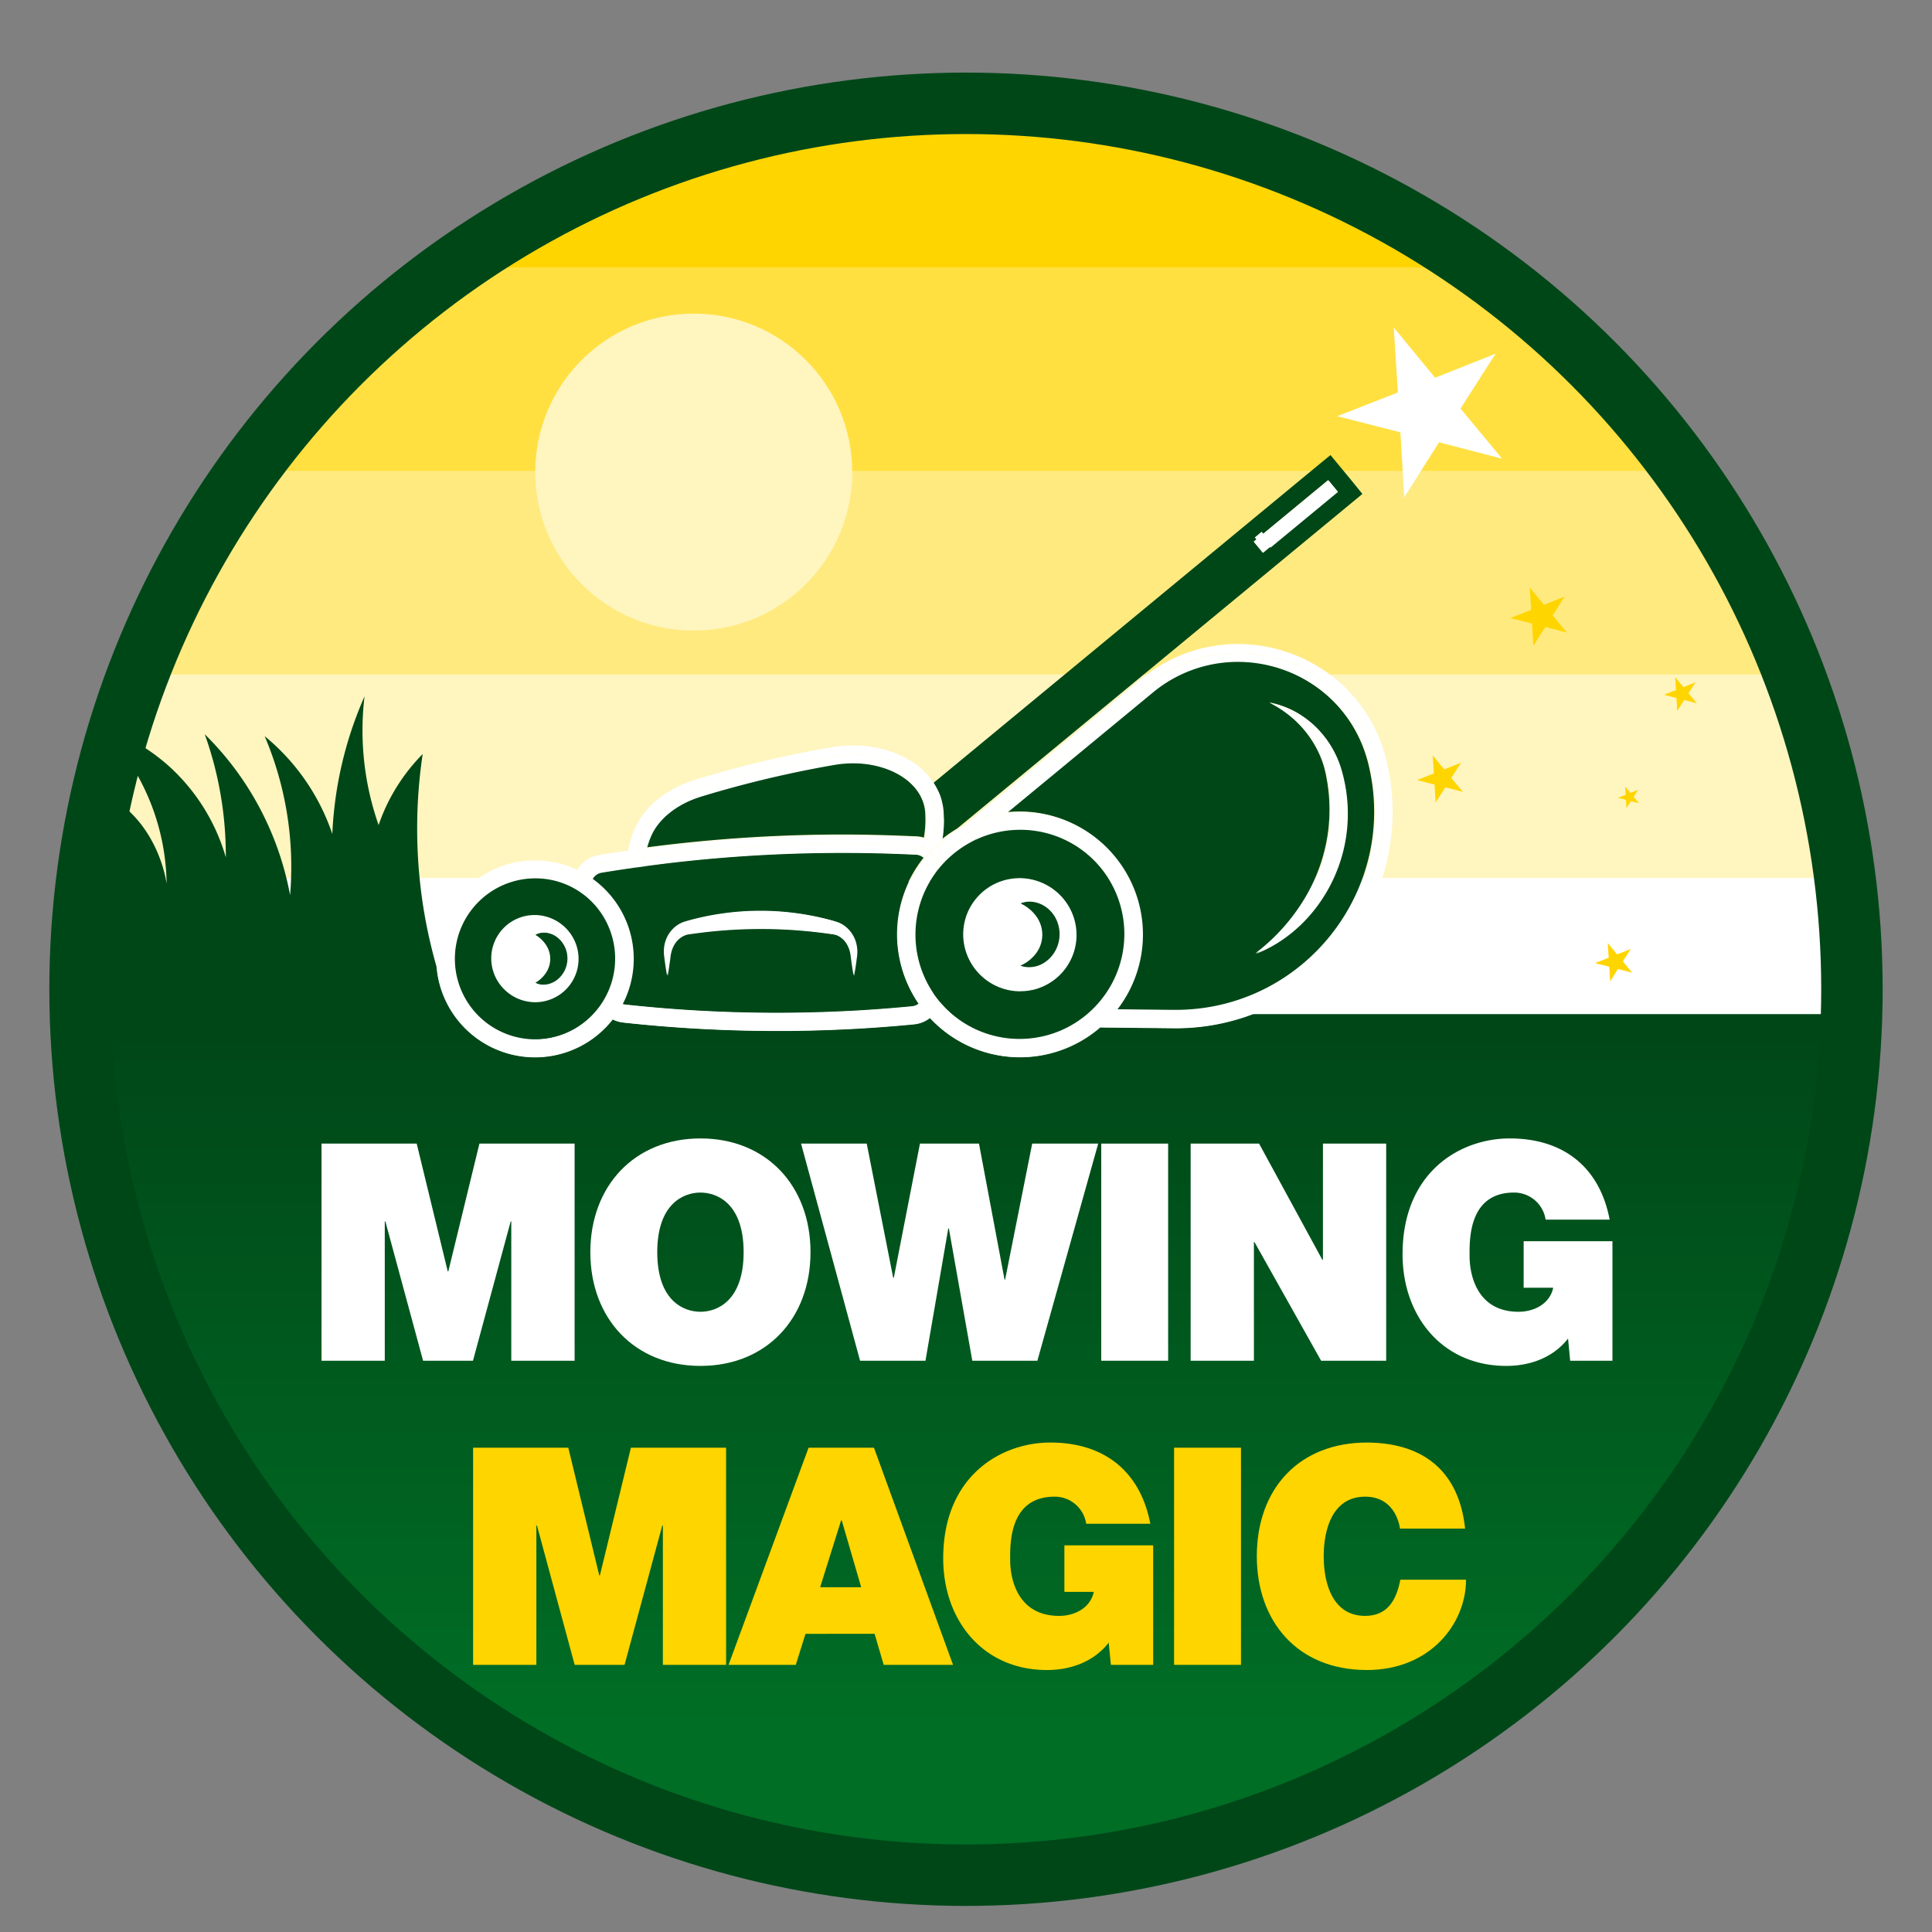 <svg xmlns="http://www.w3.org/2000/svg" xmlns:xlink="http://www.w3.org/1999/xlink" viewBox="0 0 1080 1080"><rect x="0" y="0" width="1080" height="1080" fill="#808080" stroke="none"/><defs><style>.cls-1{fill:#004718;}.cls-11,.cls-2{fill:none;}.cls-2{stroke:#004718;stroke-miterlimit:10;stroke-width:2px;}.cls-3{clip-path:url(#clip-path);}.cls-4{clip-path:url(#clip-path-2);}.cls-5{fill:#fff;}.cls-6{fill:#fff5bf;}.cls-7{fill:#ffea80;}.cls-8{fill:#ffe040;}.cls-9{fill:#ffd500;}.cls-10{fill:url(#linear-gradient);}</style><clipPath id="clip-path"><circle class="cls-1" cx="540" cy="553" r="512.42"/></clipPath><clipPath id="clip-path-2"><circle class="cls-2" cx="540" cy="553" r="479.07"/></clipPath><linearGradient id="linear-gradient" x1="544.8" y1="577.28" x2="544.8" y2="964.73" gradientUnits="userSpaceOnUse"><stop offset="0" stop-color="#004718"/><stop offset="1" stop-color="#006e25"/></linearGradient></defs><g id="Layer_1" data-name="Layer 1"><circle class="cls-1" cx="540" cy="553" r="512.42"/><g class="cls-3"><g class="cls-4"><rect class="cls-5" x="-124.33" y="471.87" width="1328.65" height="132.73"/><rect class="cls-6" x="-124.33" y="364.05" width="1328.65" height="126.77"/><rect class="cls-7" x="-124.33" y="256.22" width="1328.65" height="120.81"/><rect class="cls-8" x="-124.33" y="148.4" width="1328.65" height="114.86"/><rect class="cls-9" x="-124.33" y="40.58" width="1328.65" height="108.9"/><path class="cls-10" d="M1123.68,566.89V1075H-34.09V490.68l90.91,39.09a88.83,88.83,0,0,0-1.46-55.58A88,88,0,0,0,28.58,436.6a64.67,64.67,0,0,1,32.63,8.63c26.07,15.25,31.2,44.07,31.93,48.58a127,127,0,0,0-17.07-61.76,123.39,123.39,0,0,0-20.53-26.11A108.32,108.32,0,0,1,95,428.79a109.67,109.67,0,0,1,31.24,50.49,202.11,202.11,0,0,0-7.11-54c-1.43-5.23-3-10.18-4.7-14.86A169.09,169.09,0,0,1,140,442.59a170.37,170.37,0,0,1,22.16,57.76,186.77,186.77,0,0,0-1.82-46.14,186.24,186.24,0,0,0-12.4-42.7,120.76,120.76,0,0,1,37.83,54.69,213,213,0,0,1,18-76.9,159.72,159.72,0,0,0,7.88,71.92,103.77,103.77,0,0,1,6.47-15,104.94,104.94,0,0,1,18.16-24.7,282.64,282.64,0,0,0-.72,78.1A279.63,279.63,0,0,0,244,540.29a55,55,0,0,0,98.23,29.42,16.69,16.69,0,0,0,5.87,1.78,791.07,791.07,0,0,0,86,4.7c4.27,0,8.61,0,12.88-.1,21.22-.34,42.67-1.55,63.76-3.6a17.07,17.07,0,0,0,8.9-3.6,68.42,68.42,0,0,0,95.09,5.34l41.1.44h1.34A121,121,0,0,0,700,566.89Z"/><path class="cls-1" d="M755.27,268.32l-5.15-6.23-6.37-7.71L736,260.74l-41.58,34.34L521.79,437.66a35.29,35.29,0,0,1,2.45,4.46,34.57,34.57,0,0,1,1.8,5,32.66,32.66,0,0,1,1.12,6.54l0,.54q.06,1.19.09,2.37c.06,2.21,0,4.42-.16,6.62-.14,2-.38,4-.7,6a70.79,70.79,0,0,1,8.62-6l169.58-140,7.71-6.37,41.58-34.33,7.71-6.37Zm-41.58,34.34L706,309l-5.14-6.23,3.85-3.18,3.86-3.19,33.87-28,5.15,6.23Z"/><polygon class="cls-5" points="747.56 274.69 713.69 302.66 705.97 309.02 700.83 302.79 704.68 299.61 708.54 296.42 742.41 268.46 747.56 274.69"/><path class="cls-1" d="M764.92,427.12c-8.77-35.87-40.5-57.42-73.35-57.42A74.33,74.33,0,0,0,643.91,387l-81.1,67a69.64,69.64,0,0,1,7.11-.37A68.55,68.55,0,0,1,624.1,564.18l31.8.34h1.23C729,564.52,782.05,497.13,764.92,427.12Zm-12.29,36.33a86.53,86.53,0,0,1-16.19,42.13c-8.85,12.2-21,22-34.63,27.27a109.16,109.16,0,0,0,28.07-31.59,96.86,96.86,0,0,0,12.81-38.83c.15-1.7.27-3.4.4-5.11l.1-5.13c-.06-1.71-.05-3.42-.16-5.13s-.24-3.42-.45-5.13l-.32-2.55c-.11-.85-.21-1.71-.39-2.55l-.46-2.54-.22-1.28-.28-1.22a53.1,53.1,0,0,0-3.09-9.54,59.76,59.76,0,0,0-28.3-29.61,49.62,49.62,0,0,1,20.29,8.94,51.25,51.25,0,0,1,8.4,7.74,52.22,52.22,0,0,1,6.64,9.46,53.13,53.13,0,0,1,4.55,10.73A90.17,90.17,0,0,1,752,440.65,87.46,87.46,0,0,1,752.63,463.45Z"/><path class="cls-1" d="M470.74,466.49h0c9.12,0,18.33.17,27.51.47l6.69.24c2.24.09,4.48.18,6.72.29l.6,0a13.86,13.86,0,0,1,1.58.16,16,16,0,0,1,2.6.57c.18-1,.33-2,.46-3.1a58.52,58.52,0,0,0,.31-10.36c0-.12,0-.24,0-.36v-.1a22.89,22.89,0,0,0-1.06-5.5,23.93,23.93,0,0,0-2.12-4.74c-6.23-10.71-20.79-17.67-37.54-17.67a61.66,61.66,0,0,0-10.63.92q-7.15,1.25-14.59,2.71A611.88,611.88,0,0,0,391.66,445c-13.31,4.06-23.82,12.25-28.1,22.16a46.89,46.89,0,0,0-2.28,6.56c4.16-.55,8.32-1.08,12.45-1.56A839.55,839.55,0,0,1,470.74,466.49Z"/><path class="cls-1" d="M507.82,493.05c.87-1.85,1.83-3.64,2.85-5.4.71-1.21,1.45-2.41,2.24-3.58q1.59-2.37,3.38-4.6l0,0a5.82,5.82,0,0,0-.45-.4,6.67,6.67,0,0,0-1.84-1,6.79,6.79,0,0,0-2.18-.48c-1.65-.08-3.33-.14-5-.21-11.64-.51-23.64-.8-36-.8h0a827.42,827.42,0,0,0-95.84,5.57c-5.08.6-10.08,1.24-15,1.92-1.67.22-3.35.44-5,.68s-3.33.49-5,.73c-4.7.7-9.36,1.42-13.94,2.18a6.87,6.87,0,0,0-5,3.51,54.9,54.9,0,0,1,16.7,70,7.43,7.43,0,0,0,1.5.34,778,778,0,0,0,84.9,4.64q6.29,0,12.72-.11c22.41-.35,43.46-1.65,63-3.55a7,7,0,0,0,3.62-1.45,68.47,68.47,0,0,1-5.53-67.88Zm-29,40.74-.29,2.29c-.39,3-.85,6.09-1.39,9.14-.55-3.05-1-6.09-1.4-9.14l-.29-2.29a19.21,19.21,0,0,0-.42-2,15.49,15.49,0,0,0-1.49-3.71,12.44,12.44,0,0,0-5.22-5.11,5.41,5.41,0,0,0-.78-.34,6.07,6.07,0,0,0-.79-.26,5.51,5.51,0,0,0-.8-.2l-.4-.07-.47-.07-4.45-.61a271.78,271.78,0,0,0-71.25,0l-4.46.61a10.17,10.17,0,0,0-3.24,1,12.38,12.38,0,0,0-5.22,5.11,15.93,15.93,0,0,0-1.5,3.71,19.21,19.21,0,0,0-.42,2l-.29,2.29c-.39,3-.85,6.09-1.39,9.14-.53-3.05-1-6.09-1.38-9.14l-.29-2.29a19.39,19.39,0,0,1-.09-2.53,18.72,18.72,0,0,1,.85-5.1,17.21,17.21,0,0,1,6.25-8.76,15.74,15.74,0,0,1,5.19-2.48c1.49-.43,3-.86,4.5-1.23a151.08,151.08,0,0,1,74.23,0c1.52.37,3,.81,4.51,1.24.17,0,.4.12.64.2l.71.23a12.36,12.36,0,0,1,1.35.56,11.28,11.28,0,0,1,1.29.68,10,10,0,0,1,1.2.8,17.18,17.18,0,0,1,6.25,8.78,19.51,19.51,0,0,1,.85,5.1A21.32,21.32,0,0,1,478.81,533.79Z"/><path class="cls-1" d="M326.66,500.33a45.49,45.49,0,0,0-6.49-4.28,45.31,45.31,0,1,0,6.49,4.28Zm-27.83,59.6a24.21,24.21,0,1,1,24.2-24.2A24.2,24.2,0,0,1,298.83,559.93Z"/><path class="cls-1" d="M317.2,535.73A15.06,15.06,0,0,1,311.06,548c-3.7,2.69-8.7,3.3-12.23,1.14a17.61,17.61,0,0,0,6.67-6.7,14,14,0,0,0,0-13.36,17.63,17.63,0,0,0-6.68-6.69c3.53-2.14,8.52-1.53,12.22,1.15A15.1,15.1,0,0,1,317.2,535.73Z"/><path class="cls-1" d="M569.92,463.57a58.51,58.51,0,0,0-41.82,17.57,59.54,59.54,0,0,0-4.93,5.71c-.24.31-.47.63-.7.95-1,1.41-2,2.86-2.88,4.36A58.6,58.6,0,0,0,521,554.45a59.76,59.76,0,0,0,4.36,5.77,58.6,58.6,0,0,0,72.1,13.68A58.49,58.49,0,0,0,610.9,564a58.59,58.59,0,0,0-41-100.47Zm11.7,88a31.05,31.05,0,0,1-11.11,2.25h-.6a31.53,31.53,0,0,1-30.8-38,30.75,30.75,0,0,1,4.32-10.47,31.48,31.48,0,1,1,38.19,46.25Z"/><path class="cls-1" d="M592.31,522.17a19.43,19.43,0,0,1-1.94,8.48,18.44,18.44,0,0,1-5.37,6.6,15.72,15.72,0,0,1-12.61,3.15,11.85,11.85,0,0,1-2.48-.83c.44-.21.86-.42,1.27-.64a21.56,21.56,0,0,0,8.26-7.24,17.27,17.27,0,0,0,0-19.05,22.06,22.06,0,0,0-9.54-7.86c4.59-2.15,10.63-1.11,15.08,2.32a18.44,18.44,0,0,1,5.37,6.6A19.37,19.37,0,0,1,592.31,522.17Z"/></g><circle class="cls-2" cx="540" cy="553" r="479.07"/><polygon class="cls-9" points="874.69 333.47 867.96 344.01 875.94 353.64 863.84 350.49 857.15 361.06 856.4 348.57 844.28 345.48 855.93 340.91 855.13 328.43 863.07 338.09 874.69 333.47"/><polygon class="cls-9" points="947.79 381.43 943.88 387.54 948.51 393.13 941.49 391.3 937.61 397.44 937.17 390.19 930.14 388.39 936.9 385.74 936.43 378.5 941.04 384.11 947.79 381.43"/><polygon class="cls-9" points="816.73 426.35 811.28 434.87 817.74 442.66 807.95 440.11 802.53 448.66 801.93 438.56 792.13 436.06 801.55 432.36 800.9 422.26 807.32 430.08 816.73 426.35"/><polygon class="cls-9" points="911.62 530.47 907.19 537.41 912.45 543.75 904.47 541.67 900.07 548.64 899.58 540.41 891.59 538.37 899.26 535.37 898.74 527.14 903.97 533.51 911.62 530.47"/><polygon class="cls-9" points="915.74 441.52 913.24 445.44 916.21 449.02 911.7 447.85 909.21 451.78 908.93 447.14 904.42 445.99 908.76 444.29 908.46 439.64 911.41 443.24 915.74 441.52"/><circle class="cls-6" cx="387.81" cy="263.9" r="88.6"/></g></g><g id="Layer_2" data-name="Layer 2"><polygon class="cls-5" points="836.04 197.72 816.44 228.39 839.68 256.4 804.45 247.24 784.99 278 782.82 241.67 747.56 232.66 781.44 219.37 779.11 183.05 802.22 211.16 836.04 197.72"/><path class="cls-5" d="M179.73,639.28h53.21l17.34,71.4h.34L268,639.28h53.21V760.66H285.81V682.8h-.34l-21.08,77.86H236.51L215.43,682.8h-.34v77.86H179.73Z"/><path class="cls-5" d="M391.55,636.39c36.89,0,61.53,26.52,61.53,63.58s-24.64,63.58-61.53,63.58S330,737,330,700,354.66,636.39,391.55,636.39Zm0,96.9c9.52,0,24.14-6.29,24.14-33.32s-14.62-33.32-24.14-33.32-24.14,6.29-24.14,33.32S382,733.29,391.55,733.29Z"/><path class="cls-5" d="M579.9,760.66H543.52l-13.09-73.95h-.34l-12.75,73.95H480.79l-33-121.38h36.72l14.79,75h.34l14.62-75h33l14.28,76h.34l15.13-76H613.9Z"/><path class="cls-5" d="M615.6,639.28H653V760.66H615.6Z"/><path class="cls-5" d="M665.58,639.28h38.25l35.36,64.94h.34V639.28h35.36V760.66H738.51l-37.23-66.3h-.34v66.3H665.58Z"/><path class="cls-5" d="M876.55,748.25c-8.33,10.71-21.25,15.3-34.51,15.3-35.87,0-58-27.88-58-62.39,0-46.24,32.47-64.77,59.84-64.77,30.94,0,50.49,16.83,55.93,45.39H864a17.76,17.76,0,0,0-17.68-15.13c-25.67,0-24.82,27-24.82,35.36,0,11.39,4.59,31.28,27.37,31.28,8.67,0,17.51-4.42,19.38-13.43H851.73v-26h49.64v66.81H877.74Z"/><path class="cls-9" d="M264.47,809.28h53.21L335,880.68h.34l17.34-71.4h53.21V930.66H370.55V852.8h-.34l-21.08,77.86H321.25L300.17,852.8h-.34v77.86H264.47Z"/><path class="cls-9" d="M452,809.28h36.55l44.2,121.38H494l-5.1-17.34H450.28l-5.44,17.34H407.27Zm29.41,78-10.88-37.4h-.34l-11.73,37.4Z"/><path class="cls-9" d="M619.77,918.25c-8.33,10.71-21.25,15.3-34.51,15.3-35.87,0-58-27.88-58-62.39,0-46.24,32.47-64.77,59.84-64.77,30.94,0,50.49,16.83,55.93,45.39H607.19a17.76,17.76,0,0,0-17.68-15.13c-25.67,0-24.82,27-24.82,35.36,0,11.39,4.59,31.28,27.37,31.28,8.67,0,17.51-4.42,19.38-13.43H595v-26h49.64v66.81H621Z"/><path class="cls-9" d="M656.32,809.28h37.4V930.66h-37.4Z"/><path class="cls-9" d="M782.63,854.5c-.68-4.42-4.08-17.85-19.55-17.85-17.51,0-23.12,17-23.12,33.32s5.61,33.32,23.12,33.32c12.58,0,17.51-8.84,19.72-20.23h36.72c0,24.48-19.89,50.49-55.42,50.49-39.27,0-61.54-27.71-61.54-63.58,0-38.25,24.14-63.58,61.54-63.58,33.32.17,51.68,17.68,54.91,48.11Z"/></g><g id="Layer_4" data-name="Layer 4"><polygon class="cls-5" points="714.08 302.96 747.95 274.99 742.8 268.76 708.93 296.72 708.93 296.72 714.08 302.96"/><polygon class="cls-5" points="714.08 302.96 708.93 296.72 708.93 296.72 705.07 299.91 710.22 306.14 714.08 302.96"/><rect class="cls-5" x="703.22" y="300.57" width="5" height="8.08" transform="matrix(0.77, -0.64, 0.64, 0.77, -32.42, 519.06)"/><path class="cls-5" d="M775,425a84,84,0,0,0-31.36-47.78A86.62,86.62,0,0,0,692,360a84,84,0,0,0-54,19.57l-99.6,82.24A67.9,67.9,0,0,1,553.17,456l88-72.62A79,79,0,0,1,692,365a80.25,80.25,0,0,1,78.21,61.24A116,116,0,0,1,657.52,569.82h-1.28l-36-.38a71,71,0,0,1-5.17,4.94l41.11.44h1.33A121,121,0,0,0,775,425Z"/><path class="cls-5" d="M644.3,387.27A74.33,74.33,0,0,1,692,370c32.85,0,64.58,21.56,73.35,57.43h0c17.13,70-35.93,137.4-107.79,137.4h-1.23l-31.8-.34c-1.34,1.72-2.75,3.38-4.24,5l36,.38h1.28A116,116,0,0,0,770.17,426.23,80.25,80.25,0,0,0,692,365a79,79,0,0,0-50.84,18.43l-88,72.62a67.89,67.89,0,0,1,10-1.8Z"/><path class="cls-5" d="M736.84,505.88A86.65,86.65,0,0,0,753,463.75a87.54,87.54,0,0,0-.67-22.81,90,90,0,0,0-2.56-11.13,52.89,52.89,0,0,0-4.55-10.73,53.9,53.9,0,0,0-15-17.21,49.62,49.62,0,0,0-20.29-8.94,55.22,55.22,0,0,1,36,39.24A90.51,90.51,0,0,1,729.08,510a91.43,91.43,0,0,1-26.88,23.16C715.85,527.85,728,518.08,736.84,505.88Z"/><path class="cls-5" d="M729.08,510a90.51,90.51,0,0,0,16.81-77.82,55.22,55.22,0,0,0-36-39.24c13,6.61,23.05,17.19,28.3,29.61a52.66,52.66,0,0,1,3.09,9.55l.28,1.22.22,1.27.46,2.55c.18.84.28,1.69.39,2.55l.32,2.55c.21,1.7.28,3.42.45,5.12s.1,3.43.16,5.14l-.1,5.13c-.13,1.7-.24,3.41-.4,5.11a96.76,96.76,0,0,1-12.81,38.82,109.33,109.33,0,0,1-28.07,31.6A91.43,91.43,0,0,0,729.08,510Z"/><path class="cls-5" d="M359.36,465.44c4.81-11.13,16.49-20.46,31.23-24.95a619,619,0,0,1,60.07-15.05c4.84-1,9.79-1.88,14.71-2.73a67.44,67.44,0,0,1,11.48-1c18.5,0,34.14,7.8,41.41,19.48l3.92-3.23a40.81,40.81,0,0,0-11.69-11.7c-9.15-6.16-21.09-9.55-33.64-9.55h0a72.34,72.34,0,0,0-12.34,1.07c-4.93.86-9.92,1.78-14.82,2.75-20.44,4.05-40.81,9.16-60.55,15.17-16.38,5-28.9,15.11-34.37,27.76a56,56,0,0,0-3.68,12l5.25-.75A51.14,51.14,0,0,1,359.36,465.44Z"/><path class="cls-5" d="M522.6,454.79a61.85,61.85,0,0,1,0,6.24l5-4.17q0-1.19-.09-2.37l0-.54a32.66,32.66,0,0,0-1.12-6.54l-4.3,3.56a26,26,0,0,1,.43,3.32Z"/><path class="cls-5" d="M521.49,470.8a18,18,0,0,1,2,1.61q1.62-1.53,3.34-3c.32-2,.56-4,.7-6l-5.56,4.6C521.82,469,521.67,469.89,521.49,470.8Z"/><path class="cls-5" d="M520.59,445.76l4-3.34a35.29,35.29,0,0,0-2.45-4.46l-3.92,3.23A30.25,30.25,0,0,1,520.59,445.76Z"/><path class="cls-5" d="M522.63,461a64.63,64.63,0,0,1-.67,7.05l5.56-4.6c.16-2.2.22-4.41.16-6.62Z"/><path class="cls-5" d="M526.43,447.41a34.57,34.57,0,0,0-1.8-5l-4,3.34a27.61,27.61,0,0,1,1.54,5.21Z"/><path class="cls-5" d="M364,467.43c4.28-9.91,14.79-18.11,28.1-22.16,17.56-5.35,37.49-10.55,59.58-14.93q7.42-1.47,14.59-2.71a62.67,62.67,0,0,1,10.63-.92c16.75,0,31.31,7,37.54,17.68l3.87-3.2c-7.27-11.68-22.91-19.48-41.41-19.48a67.44,67.44,0,0,0-11.48,1c-4.92.85-9.87,1.77-14.71,2.73a619,619,0,0,0-60.07,15.05c-14.74,4.49-26.42,13.82-31.23,24.95a51.14,51.14,0,0,0-3,9.27c1.78-.25,3.55-.49,5.33-.72A46,46,0,0,1,364,467.43Z"/><path class="cls-5" d="M517.29,465.45l5.34-4.42a61.85,61.85,0,0,0,0-6.24l0-.5a26,26,0,0,0-.43-3.32l-4.55,3.75c0,.13,0,.25,0,.37A57.61,57.61,0,0,1,517.29,465.45Z"/><path class="cls-5" d="M516.51,449.12l4.08-3.36a30.25,30.25,0,0,0-2.33-4.57l-3.87,3.2A24.11,24.11,0,0,1,516.51,449.12Z"/><path class="cls-5" d="M521.49,470.8c.18-.91.33-1.82.47-2.72l-2.09,1.72A16.78,16.78,0,0,1,521.49,470.8Z"/><path class="cls-5" d="M517.58,454.63v.09l4.55-3.75a27.61,27.61,0,0,0-1.54-5.21l-4.08,3.36A23,23,0,0,1,517.58,454.63Z"/><path class="cls-5" d="M516.83,468.54a18,18,0,0,1,3,1.26l2.09-1.72a64.63,64.63,0,0,0,.67-7.05l-5.34,4.42C517.16,466.5,517,467.54,516.83,468.54Z"/><path class="cls-5" d="M510.61,567.65c-21,2-42.28,3.25-63.36,3.58-4.25.07-8.56.1-12.81.1A786.09,786.09,0,0,1,349,566.66a11.86,11.86,0,0,1-3.49-.94c-.91,1.43-1.89,2.8-2.93,4.13a16.69,16.69,0,0,0,5.87,1.78,791.07,791.07,0,0,0,86,4.7c4.27,0,8.61,0,12.88-.1,21.22-.34,42.67-1.55,63.76-3.6A17.07,17.07,0,0,0,520,569c-1.14-1.22-2.22-2.5-3.27-3.8A12.07,12.07,0,0,1,510.61,567.65Z"/><path class="cls-5" d="M335.5,482.93c4.95-.82,9.92-1.58,14.9-2.32a50.1,50.1,0,0,1,.69-5.15q-8.22,1.19-16.41,2.53a17,17,0,0,0-11.93,8.28q2.26,1.1,4.43,2.37A12,12,0,0,1,335.5,482.93Z"/><path class="cls-5" d="M498.64,467.25c-9.18-.3-18.39-.46-27.5-.46v5c10.52,0,21.16.21,31.75.61l-2.72-3.3Z"/><path class="cls-5" d="M471.13,471.79h0v-5a839.38,839.38,0,0,0-97,5.64c-4.14.48-8.3,1-12.46,1.56a42.56,42.56,0,0,0-1.06,5.19c4.71-.64,9.42-1.24,14.1-1.79A833.8,833.8,0,0,1,471.13,471.79Z"/><path class="cls-5" d="M514.23,468c-.52-.07-1.05-.13-1.58-.16l-.6,0,1,1.18Z"/><path class="cls-5" d="M505.33,467.5l-6.69-.25,1.53,1.85,2.72,3.3q3.36.12,6.72.29Z"/><path class="cls-5" d="M515.77,473.47c0-.12.07-.24.1-.37l-.34.28Z"/><path class="cls-5" d="M512.4,472.81a12,12,0,0,1,3.13.57l.34-.28c.36-1.45.69-3,1-4.56a18.48,18.48,0,0,0-2.6-.57l-1.2,1-1-1.18c-2.23-.11-4.48-.2-6.72-.29l4.28,5.19Z"/><path class="cls-5" d="M355.5,479.87a48.61,48.61,0,0,1,.84-5.16l-5.25.75a50.1,50.1,0,0,0-.69,5.15Z"/><path class="cls-5" d="M523.48,472.41a18,18,0,0,0-2-1.61c-.31,1.56-.67,3.12-1.09,4.68C521.39,474.43,522.42,473.4,523.48,472.41Z"/><path class="cls-5" d="M361.67,474c-1.78.23-3.55.47-5.33.72a48.61,48.61,0,0,0-.84,5.16l5.11-.69A42.56,42.56,0,0,1,361.67,474Z"/><path class="cls-5" d="M515.87,473.1c0,.13-.07.25-.1.37a11.86,11.86,0,0,1,4.16,2.5l.47-.49c.42-1.56.78-3.12,1.09-4.68a16.78,16.78,0,0,0-1.62-1Z"/><path class="cls-5" d="M519.87,469.8a18,18,0,0,0-3-1.26c-.27,1.59-.6,3.11-1,4.56Z"/><path class="cls-5" d="M336.31,487.86c4.58-.76,9.24-1.48,13.94-2.17,0-.78,0-1.56,0-2.35s.08-1.82.15-2.73c-5,.74-9.95,1.5-14.9,2.32a12,12,0,0,0-8.32,5.71q2.15,1.28,4.17,2.74A6.89,6.89,0,0,1,336.31,487.86Z"/><path class="cls-5" d="M510.12,562.67c-19.49,1.9-40.54,3.21-62.95,3.56q-6.44.1-12.72.1a778,778,0,0,1-84.9-4.64,6.59,6.59,0,0,1-1.49-.33c-.78,1.49-1.63,2.95-2.54,4.36a11.86,11.86,0,0,0,3.49.94,786.09,786.09,0,0,0,85.43,4.67c4.25,0,8.56,0,12.81-.1,21.08-.33,42.4-1.54,63.36-3.58a12.07,12.07,0,0,0,6.11-2.42c-1-1.3-2-2.63-3-4A6.83,6.83,0,0,1,510.12,562.67Z"/><path class="cls-5" d="M471.13,476.79c12.39,0,24.4.29,36,.79l-1.86-2.25-2.42-2.93c-10.59-.4-21.23-.61-31.75-.61v0h0a833.8,833.8,0,0,0-96.42,5.6c-4.68.55-9.39,1.15-14.1,1.79a39.88,39.88,0,0,0-.37,4.43c0,.23,0,.44,0,.66,5-.67,10-1.32,15-1.91A825.21,825.21,0,0,1,471.13,476.79Z"/><path class="cls-5" d="M514.34,478.27q.76-2.24,1.43-4.8l-.24-.09L512.35,476l-2.74-3.31q-3.36-.17-6.72-.29l2.42,2.93,1.86,2.25,5,.22A7.06,7.06,0,0,1,514.34,478.27Z"/><path class="cls-5" d="M509.61,472.69l2.74,3.31,3.18-2.62a12,12,0,0,0-3.13-.57Z"/><path class="cls-5" d="M350.25,485.69l5-.74c0-.49,0-1,0-1.47,0-1.21.12-2.41.25-3.61l-5.1.74c-.07.91-.13,1.82-.15,2.73S350.24,484.91,350.25,485.69Z"/><path class="cls-5" d="M355.25,485l5-.68c0-.22,0-.43,0-.66a39.88,39.88,0,0,1,.37-4.43l-5.11.69c-.13,1.2-.22,2.4-.25,3.61C355.23,484,355.25,484.46,355.25,485Z"/><path class="cls-5" d="M519,477l-2.82,2.33a5.73,5.73,0,0,1,.45.39l.23-.18C517.55,478.67,518.27,477.83,519,477Z"/><path class="cls-5" d="M519.93,476a11.86,11.86,0,0,0-4.16-2.5q-.66,2.56-1.43,4.8a6.7,6.7,0,0,1,1.84,1.06L519,477Z"/><path class="cls-5" d="M516.86,479.54l-.23.18,0,0Z"/><path class="cls-5" d="M336.14,564.06c-.26-.4-.49-.82-.72-1.25a45,45,0,1,1-14.86-66.46,16.7,16.7,0,0,1,2.19-10.08,55.06,55.06,0,1,0,19.84,83.58A16.84,16.84,0,0,1,336.14,564.06Z"/><path class="cls-5" d="M331.35,491.38a6.88,6.88,0,0,0,.88,8,55,55,0,0,1,11.48,53.23,7,7,0,0,0,4.35,8.78,54.93,54.93,0,0,0-16.71-70Z"/><path class="cls-5" d="M340.33,561.33a12,12,0,0,1-1.6-3.68,44,44,0,0,1-3.31,5.16c.23.43.46.85.72,1.25a16.84,16.84,0,0,0,6.45,5.79c1-1.33,2-2.7,2.93-4.13A11.93,11.93,0,0,1,340.33,561.33Z"/><path class="cls-5" d="M320.56,496.35a45.43,45.43,0,0,1,6.49,4.27,11.88,11.88,0,0,1-.9-9.84,12.41,12.41,0,0,1,1-2.14q-2.16-1.27-4.43-2.37a16.7,16.7,0,0,0-2.19,10.08Z"/><path class="cls-5" d="M343.71,552.58a55,55,0,0,0-11.48-53.23,6.88,6.88,0,0,1-.88-8q-2-1.47-4.17-2.74a12.41,12.41,0,0,0-1,2.14,11.88,11.88,0,0,0,.9,9.84,45,45,0,0,1,11.68,57,11.91,11.91,0,0,0,6.79,8.07c.91-1.41,1.76-2.87,2.54-4.36A7,7,0,0,1,343.71,552.58Z"/><path class="cls-5" d="M299.22,511.82a24.21,24.21,0,1,0,24.2,24.2A24.2,24.2,0,0,0,299.22,511.82Zm12.23,36.44c-3.7,2.69-8.7,3.29-12.23,1.14a17.68,17.68,0,0,0,6.67-6.7,14,14,0,0,0,0-13.36,17.5,17.5,0,0,0-6.68-6.69c3.53-2.15,8.52-1.54,12.22,1.15a15.24,15.24,0,0,1,0,24.46Z"/><path class="cls-5" d="M570.31,581.07a58.42,58.42,0,0,1-44.55-20.56A16.9,16.9,0,0,1,520,569a68.42,68.42,0,0,0,95.09,5.34l-17.22-.18A58.28,58.28,0,0,1,570.31,581.07Z"/><path class="cls-5" d="M526.44,471.63l11.9-9.83c-1,.52-1.94,1.06-2.89,1.62l-8.84,7.29C526.56,471,526.5,471.32,526.44,471.63Z"/><path class="cls-5" d="M526.61,470.71l8.84-7.29a70.13,70.13,0,0,0-8.63,6Q526.73,470.08,526.61,470.71Z"/><path class="cls-5" d="M628.91,522.47a58.38,58.38,0,0,1-17.62,41.86l13.2.14a68.54,68.54,0,0,0-54.18-110.6,69.64,69.64,0,0,0-7.11.37l-19.26,15.9a58.6,58.6,0,0,1,85,52.33Z"/><path class="cls-5" d="M620.25,569.43l-14.69-.16a58.15,58.15,0,0,1-7.7,4.92l17.22.18A71,71,0,0,0,620.25,569.43Z"/><path class="cls-5" d="M525.71,475a17.64,17.64,0,0,1,1,1.68l.41.82,26-21.46a67.9,67.9,0,0,0-14.83,5.76l-11.9,9.83C526.22,472.75,526,473.87,525.71,475Z"/><path class="cls-5" d="M611.29,564.33a57.36,57.36,0,0,1-5.73,4.94l14.69.16c1.49-1.58,2.9-3.24,4.24-5Z"/><path class="cls-5" d="M528.49,481.44a58.9,58.9,0,0,1,15.45-11.3l19.26-15.9a67.89,67.89,0,0,0-10,1.8l-26,21.46A16.76,16.76,0,0,1,528.49,481.44Z"/><path class="cls-5" d="M524.37,473.33l2.07-1.7c.06-.31.12-.61.17-.92L524,472.9C524.11,473,524.24,473.18,524.37,473.33Z"/><path class="cls-5" d="M524,472.9l2.64-2.19q.12-.63.21-1.26-1.73,1.43-3.34,3Z"/><path class="cls-5" d="M525.71,475c.27-1.13.51-2.25.73-3.37l-2.07,1.7A16.88,16.88,0,0,1,525.71,475Z"/><path class="cls-5" d="M508.21,493.35a68.45,68.45,0,0,0,5.53,67.87,6.89,6.89,0,0,0,2-8.5,68.54,68.54,0,0,1-.1-60.31l-1.75.22Z"/><path class="cls-5" d="M515.77,487.36l-4.71.59c-1,1.75-2,3.55-2.85,5.4l5.69-.72,1.75-.22c.53-1.07,1.08-2.13,1.67-3.18Z"/><path class="cls-5" d="M516.14,487.31l-.37.05,1.55,1.87.57-1a6.76,6.76,0,0,0,.37-6.12c-.32.86-.64,1.72-1,2.58Z"/><path class="cls-5" d="M511.06,488l4.71-.59-2.47-3C512.51,485.53,511.78,486.73,511.06,488Z"/><path class="cls-5" d="M513.3,484.36l2.47,3,.37-.05,1.12-2.66c.36-.86.68-1.72,1-2.58a7.11,7.11,0,0,0-1.58-2.3Q514.9,482,513.3,484.36Z"/><path class="cls-5" d="M524.32,564a16.93,16.93,0,0,0,1.44-3.44,58.55,58.55,0,0,1-4.36-5.77,11.81,11.81,0,0,1-1.45,6.78,12.15,12.15,0,0,1-3.23,3.71c1,1.3,2.13,2.58,3.27,3.8A17,17,0,0,0,524.32,564Z"/><path class="cls-5" d="M527.17,477.5l-.41-.82a17.64,17.64,0,0,0-1-1.68c-.4,1.61-.85,3.23-1.36,4.84Z"/><path class="cls-5" d="M523.54,482.26a11.85,11.85,0,0,1,0,4.89,58.35,58.35,0,0,1,4.93-5.71,16.76,16.76,0,0,0-1.32-3.94l-2.82,2.34C524.09,480.64,523.83,481.45,523.54,482.26Z"/><path class="cls-5" d="M520.2,476.22c.1.1.21.19.31.3l3.86-3.19c-.13-.15-.26-.29-.4-.43l-3.7,3.05A2.68,2.68,0,0,0,520.2,476.22Z"/><path class="cls-5" d="M520.27,476l3.7-3.05-.49-.49c-1.06,1-2.09,2-3.08,3.07C520.35,475.64,520.31,475.8,520.27,476Z"/><path class="cls-5" d="M520.51,476.52a11.56,11.56,0,0,1,1.85,2.55,11,11,0,0,1,.77,1.77l1.22-1c.51-1.61,1-3.23,1.36-4.84a16.88,16.88,0,0,0-1.34-1.67Z"/><path class="cls-5" d="M524.35,479.84l-1.22,1a10.41,10.41,0,0,1,.41,1.42C523.83,481.45,524.09,480.64,524.35,479.84Z"/><path class="cls-5" d="M520.2,476.22a2.68,2.68,0,0,1,.07-.27l-.19.16Z"/><path class="cls-5" d="M520.27,476c0-.15.08-.31.13-.47l-.47.49.15.14Z"/><path class="cls-5" d="M520,492.46l-.44-.54-3.89.49a68.54,68.54,0,0,0,.1,60.31,6.89,6.89,0,0,1-2,8.5c.94,1.38,1.94,2.71,3,4a12.15,12.15,0,0,0,3.23-3.71,11.81,11.81,0,0,0,1.45-6.78A58.58,58.58,0,0,1,520,492.46Z"/><path class="cls-5" d="M521.78,486.79l-2.15,5.12h-.09l.44.54c.89-1.5,1.86-3,2.88-4.36Z"/><path class="cls-5" d="M521.78,486.79l1.08,1.31c.23-.32.46-.64.7-1a11.85,11.85,0,0,0,0-4.89q-.76,2.17-1.67,4.33Z"/><path class="cls-5" d="M517.32,489.23c-.59,1-1.14,2.11-1.67,3.18l3.89-.49-.8-1Z"/><path class="cls-5" d="M520,476.94l.08-.06.43-.36c-.1-.11-.21-.2-.31-.3C520.13,476.46,520.07,476.7,520,476.94Z"/><path class="cls-5" d="M521.78,486.79l-2.37-2.88,3.72-3.07a11,11,0,0,0-.77-1.77,11.56,11.56,0,0,0-1.85-2.55l-.43.36-.08.06c-.5,1.72-1.09,3.43-1.74,5.13a6.76,6.76,0,0,1-.37,6.12l-.57,1,1.42,1.72.8,1h.09Z"/><path class="cls-5" d="M521.78,486.79l.09-.2q.9-2.16,1.67-4.33a10.41,10.41,0,0,0-.41-1.42l-3.72,3.07Z"/><path class="cls-5" d="M520.08,476.11l-.69.57L519,477c-.73.83-1.45,1.67-2.14,2.54l3.14-2.6c.07-.24.13-.48.2-.72Z"/><path class="cls-5" d="M519.39,476.68l.69-.57-.15-.14-.93,1Z"/><path class="cls-5" d="M516.68,479.77a7.11,7.11,0,0,1,1.58,2.3c.65-1.7,1.24-3.41,1.74-5.13l-3.14,2.6Z"/><path class="cls-5" d="M538.82,522.65a31.48,31.48,0,0,0,31.48,31.49l.6,0-31.4-38A32.05,32.05,0,0,0,538.82,522.65Z"/><path class="cls-5" d="M601.79,522.65a31.49,31.49,0,0,0-58-17l27.75,33.61a21.64,21.64,0,0,0,8.26-7.24,17.27,17.27,0,0,0,0-19,22.08,22.08,0,0,0-9.54-7.87c4.59-2.15,10.63-1.11,15.08,2.33a18.35,18.35,0,0,1,5.37,6.6,19.41,19.41,0,0,1,0,16.94,18.39,18.39,0,0,1-5.37,6.61,15.71,15.71,0,0,1-12.61,3.14L582,551.88A31.5,31.5,0,0,0,601.79,522.65Z"/><path class="cls-5" d="M539.5,516.1l31.4,38a31.31,31.31,0,0,0,5.93-.66l-35.54-43.05A31.13,31.13,0,0,0,539.5,516.1Z"/><path class="cls-5" d="M570.3,539.87c.44-.21.86-.43,1.27-.64l-27.75-33.61a31.26,31.26,0,0,0-2.53,4.79l35.54,43.05a31.06,31.06,0,0,0,5.18-1.58l-9.23-11.19A11.83,11.83,0,0,1,570.3,539.87Z"/><path class="cls-11" d="M526.43,447.41a32.66,32.66,0,0,1,1.12,6.54l0,.54q.06,1.18.09,2.37c.06,2.21,0,4.42-.16,6.62-.14,2-.38,4-.7,6a70.13,70.13,0,0,1,8.63-6L712.73,317l.83-.68,40.75-33.65,7.72-6.37-6.37-7.71-5.15-6.23-6.36-7.71L736.43,261l-41.58,34.34-7.71,6.37L522.18,438a35.29,35.29,0,0,1,2.45,4.46A34.57,34.57,0,0,1,526.43,447.41ZM742.8,268.76,748,275l-33.87,28-3.86,3.18-3.86,3.18-5.14-6.23,3.85-3.18,3.86-3.19Z"/><path class="cls-11" d="M765.31,427.42h0C756.54,391.55,724.81,370,692,370a74.33,74.33,0,0,0-47.66,17.28l-81.1,67a69.64,69.64,0,0,1,7.11-.37,68.54,68.54,0,0,1,54.18,110.6l31.8.34h1.23C729.38,564.82,782.44,497.43,765.31,427.42ZM753,463.75a86.65,86.65,0,0,1-16.18,42.13c-8.86,12.2-21,22-34.64,27.27a109.33,109.33,0,0,0,28.07-31.6,96.76,96.76,0,0,0,12.81-38.82c.16-1.7.27-3.41.4-5.11l.1-5.13c-.06-1.71-.05-3.43-.16-5.14s-.24-3.42-.45-5.12l-.32-2.55c-.11-.86-.21-1.71-.39-2.55l-.46-2.55-.22-1.27-.28-1.22a52.66,52.66,0,0,0-3.09-9.55c-5.25-12.42-15.27-23-28.3-29.61a49.62,49.62,0,0,1,20.29,8.94,53.9,53.9,0,0,1,15,17.21,52.89,52.89,0,0,1,4.55,10.73,90,90,0,0,1,2.56,11.13A87.54,87.54,0,0,1,753,463.75Z"/><path class="cls-11" d="M471.13,466.79v0c9.11,0,18.32.16,27.5.46l6.69.25c2.24.09,4.49.18,6.72.29l.6,0c.53,0,1.06.09,1.58.16a18.48,18.48,0,0,1,2.6.57c.18-1,.33-2,.46-3.09a57.61,57.61,0,0,0,.31-10.36c0-.12,0-.24,0-.37v-.09a23,23,0,0,0-1.07-5.51,24.11,24.11,0,0,0-2.12-4.73c-6.23-10.72-20.79-17.68-37.54-17.68a62.67,62.67,0,0,0-10.63.92q-7.16,1.25-14.59,2.71c-22.09,4.38-42,9.58-59.58,14.93-13.31,4.05-23.82,12.25-28.1,22.16a46,46,0,0,0-2.28,6.56c4.16-.55,8.32-1.08,12.46-1.56A839.38,839.38,0,0,1,471.13,466.79Z"/><path class="cls-11" d="M508.21,493.35c.87-1.85,1.83-3.65,2.85-5.4.72-1.22,1.45-2.42,2.24-3.59q1.59-2.37,3.38-4.59l0,0a5.73,5.73,0,0,0-.45-.39,6.7,6.7,0,0,0-1.84-1.06,7.06,7.06,0,0,0-2.18-.47l-5-.22c-11.64-.5-23.65-.79-36-.79a825.21,825.21,0,0,0-95.84,5.57c-5.08.59-10.08,1.24-15,1.91l-5,.68-5,.74c-4.7.69-9.36,1.41-13.94,2.17a6.89,6.89,0,0,0-5,3.52,54.93,54.93,0,0,1,16.71,70,6.59,6.59,0,0,0,1.49.33,778,778,0,0,0,84.9,4.64q6.29,0,12.72-.1c22.41-.35,43.46-1.66,62.95-3.56a6.83,6.83,0,0,0,3.62-1.45,68.45,68.45,0,0,1-5.53-67.87Zm-29,40.73-.29,2.29q-.59,4.57-1.39,9.15h0c-.55-3-1-6.1-1.4-9.15l-.29-2.28a17,17,0,0,0-.42-2,15.56,15.56,0,0,0-1.49-3.72,12.41,12.41,0,0,0-5.22-5.1,4.49,4.49,0,0,0-.78-.34,8.19,8.19,0,0,0-.79-.27,5.47,5.47,0,0,0-.8-.19l-.4-.07-.47-.08-4.45-.6a271.78,271.78,0,0,0-71.25,0l-4.46.6a10.17,10.17,0,0,0-3.24,1,12.44,12.44,0,0,0-5.22,5.11,16,16,0,0,0-1.5,3.72,19.21,19.21,0,0,0-.42,2l-.29,2.28q-.58,4.57-1.38,9.15-.81-4.57-1.39-9.15l-.29-2.29a19.33,19.33,0,0,1-.09-2.53,18.64,18.64,0,0,1,.85-5.09,17.24,17.24,0,0,1,6.25-8.77,15.91,15.91,0,0,1,5.19-2.47c1.49-.43,3-.86,4.5-1.24a150.92,150.92,0,0,1,74.23,0c1.52.37,3,.8,4.51,1.23l.64.2.71.24a10.65,10.65,0,0,1,1.35.56,8.81,8.81,0,0,1,1.29.68,10,10,0,0,1,1.2.79,17.18,17.18,0,0,1,6.25,8.78,19.58,19.58,0,0,1,.85,5.1A21.24,21.24,0,0,1,479.2,534.08Z"/><path class="cls-11" d="M327.05,500.62a45.43,45.43,0,0,0-6.49-4.27,45.05,45.05,0,1,0,14.86,66.46,44,44,0,0,0,3.31-5.16,45,45,0,0,0-11.68-57Zm-27.83,59.61A24.21,24.21,0,1,1,323.42,536,24.21,24.21,0,0,1,299.22,560.23Z"/><path class="cls-11" d="M311.44,523.8c-3.7-2.69-8.69-3.3-12.22-1.15a17.5,17.5,0,0,1,6.68,6.69,14,14,0,0,1,0,13.36,17.68,17.68,0,0,1-6.67,6.7c3.53,2.15,8.53,1.55,12.23-1.14a15.24,15.24,0,0,0,0-24.46Z"/><path class="cls-11" d="M570.31,463.87a58.72,58.72,0,0,0-46.75,23.28c-.24.31-.47.63-.7,1-1,1.4-2,2.86-2.88,4.36a58.58,58.58,0,0,0,85.58,76.81,57.36,57.36,0,0,0,5.73-4.94,58.58,58.58,0,0,0-41-100.46Zm0,90.27a31.48,31.48,0,0,1-31.48-31.49,32.05,32.05,0,0,1,.68-6.55,31.46,31.46,0,0,1,4.32-10.48A31.49,31.49,0,1,1,582,551.88a30.77,30.77,0,0,1-11.11,2.24Z"/><path class="cls-11" d="M590.76,530.94a19.41,19.41,0,0,0,0-16.94,18.35,18.35,0,0,0-5.37-6.6c-4.45-3.44-10.49-4.48-15.08-2.33a22.08,22.08,0,0,1,9.54,7.87,17.27,17.27,0,0,1,0,19,21.64,21.64,0,0,1-8.26,7.24c-.41.21-.83.43-1.27.64a11.83,11.83,0,0,0,2.48.82,15.71,15.71,0,0,0,12.61-3.14A18.39,18.39,0,0,0,590.76,530.94Z"/><path class="cls-5" d="M472.2,517.67a10,10,0,0,0-1.2-.79,8.81,8.81,0,0,0-1.29-.68,10.65,10.65,0,0,0-1.35-.56l-.71-.24-.64-.2c-1.5-.43-3-.86-4.51-1.23a150.92,150.92,0,0,0-74.23,0c-1.51.38-3,.81-4.5,1.24a15.91,15.91,0,0,0-5.19,2.47,17.24,17.24,0,0,0-6.25,8.77,18.64,18.64,0,0,0-.85,5.09,19.33,19.33,0,0,0,.09,2.53l.29,2.29q.58,4.57,1.39,9.15v-11.4c0-7.48,4.65-13.92,11.09-15.33a191.33,191.33,0,0,1,82.14,0c6.42,1.41,11,7.86,11,15.31v11.41q.81-4.57,1.39-9.15l.29-2.29a21.24,21.24,0,0,0,.1-2.53,19.58,19.58,0,0,0-.85-5.1A17.18,17.18,0,0,0,472.2,517.67Z"/><path class="cls-5" d="M466.48,518.8a191.33,191.33,0,0,0-82.14,0c-6.44,1.41-11.09,7.85-11.09,15.33v11.4q.79-4.57,1.38-9.15l.29-2.28a19.21,19.21,0,0,1,.42-2,16,16,0,0,1,1.5-3.72,12.44,12.44,0,0,1,5.22-5.11,10.17,10.17,0,0,1,3.24-1l4.46-.6a271.78,271.78,0,0,1,71.25,0l4.45.6.47.08.4.07a5.47,5.47,0,0,1,.8.19,8.19,8.19,0,0,1,.79.27,4.49,4.49,0,0,1,.78.34,12.41,12.41,0,0,1,5.22,5.1,15.56,15.56,0,0,1,1.49,3.72,17,17,0,0,1,.42,2l.29,2.28c.39,3,.85,6.1,1.4,9.15h0V534.11C477.52,526.66,472.9,520.21,466.48,518.8Z"/></g></svg>